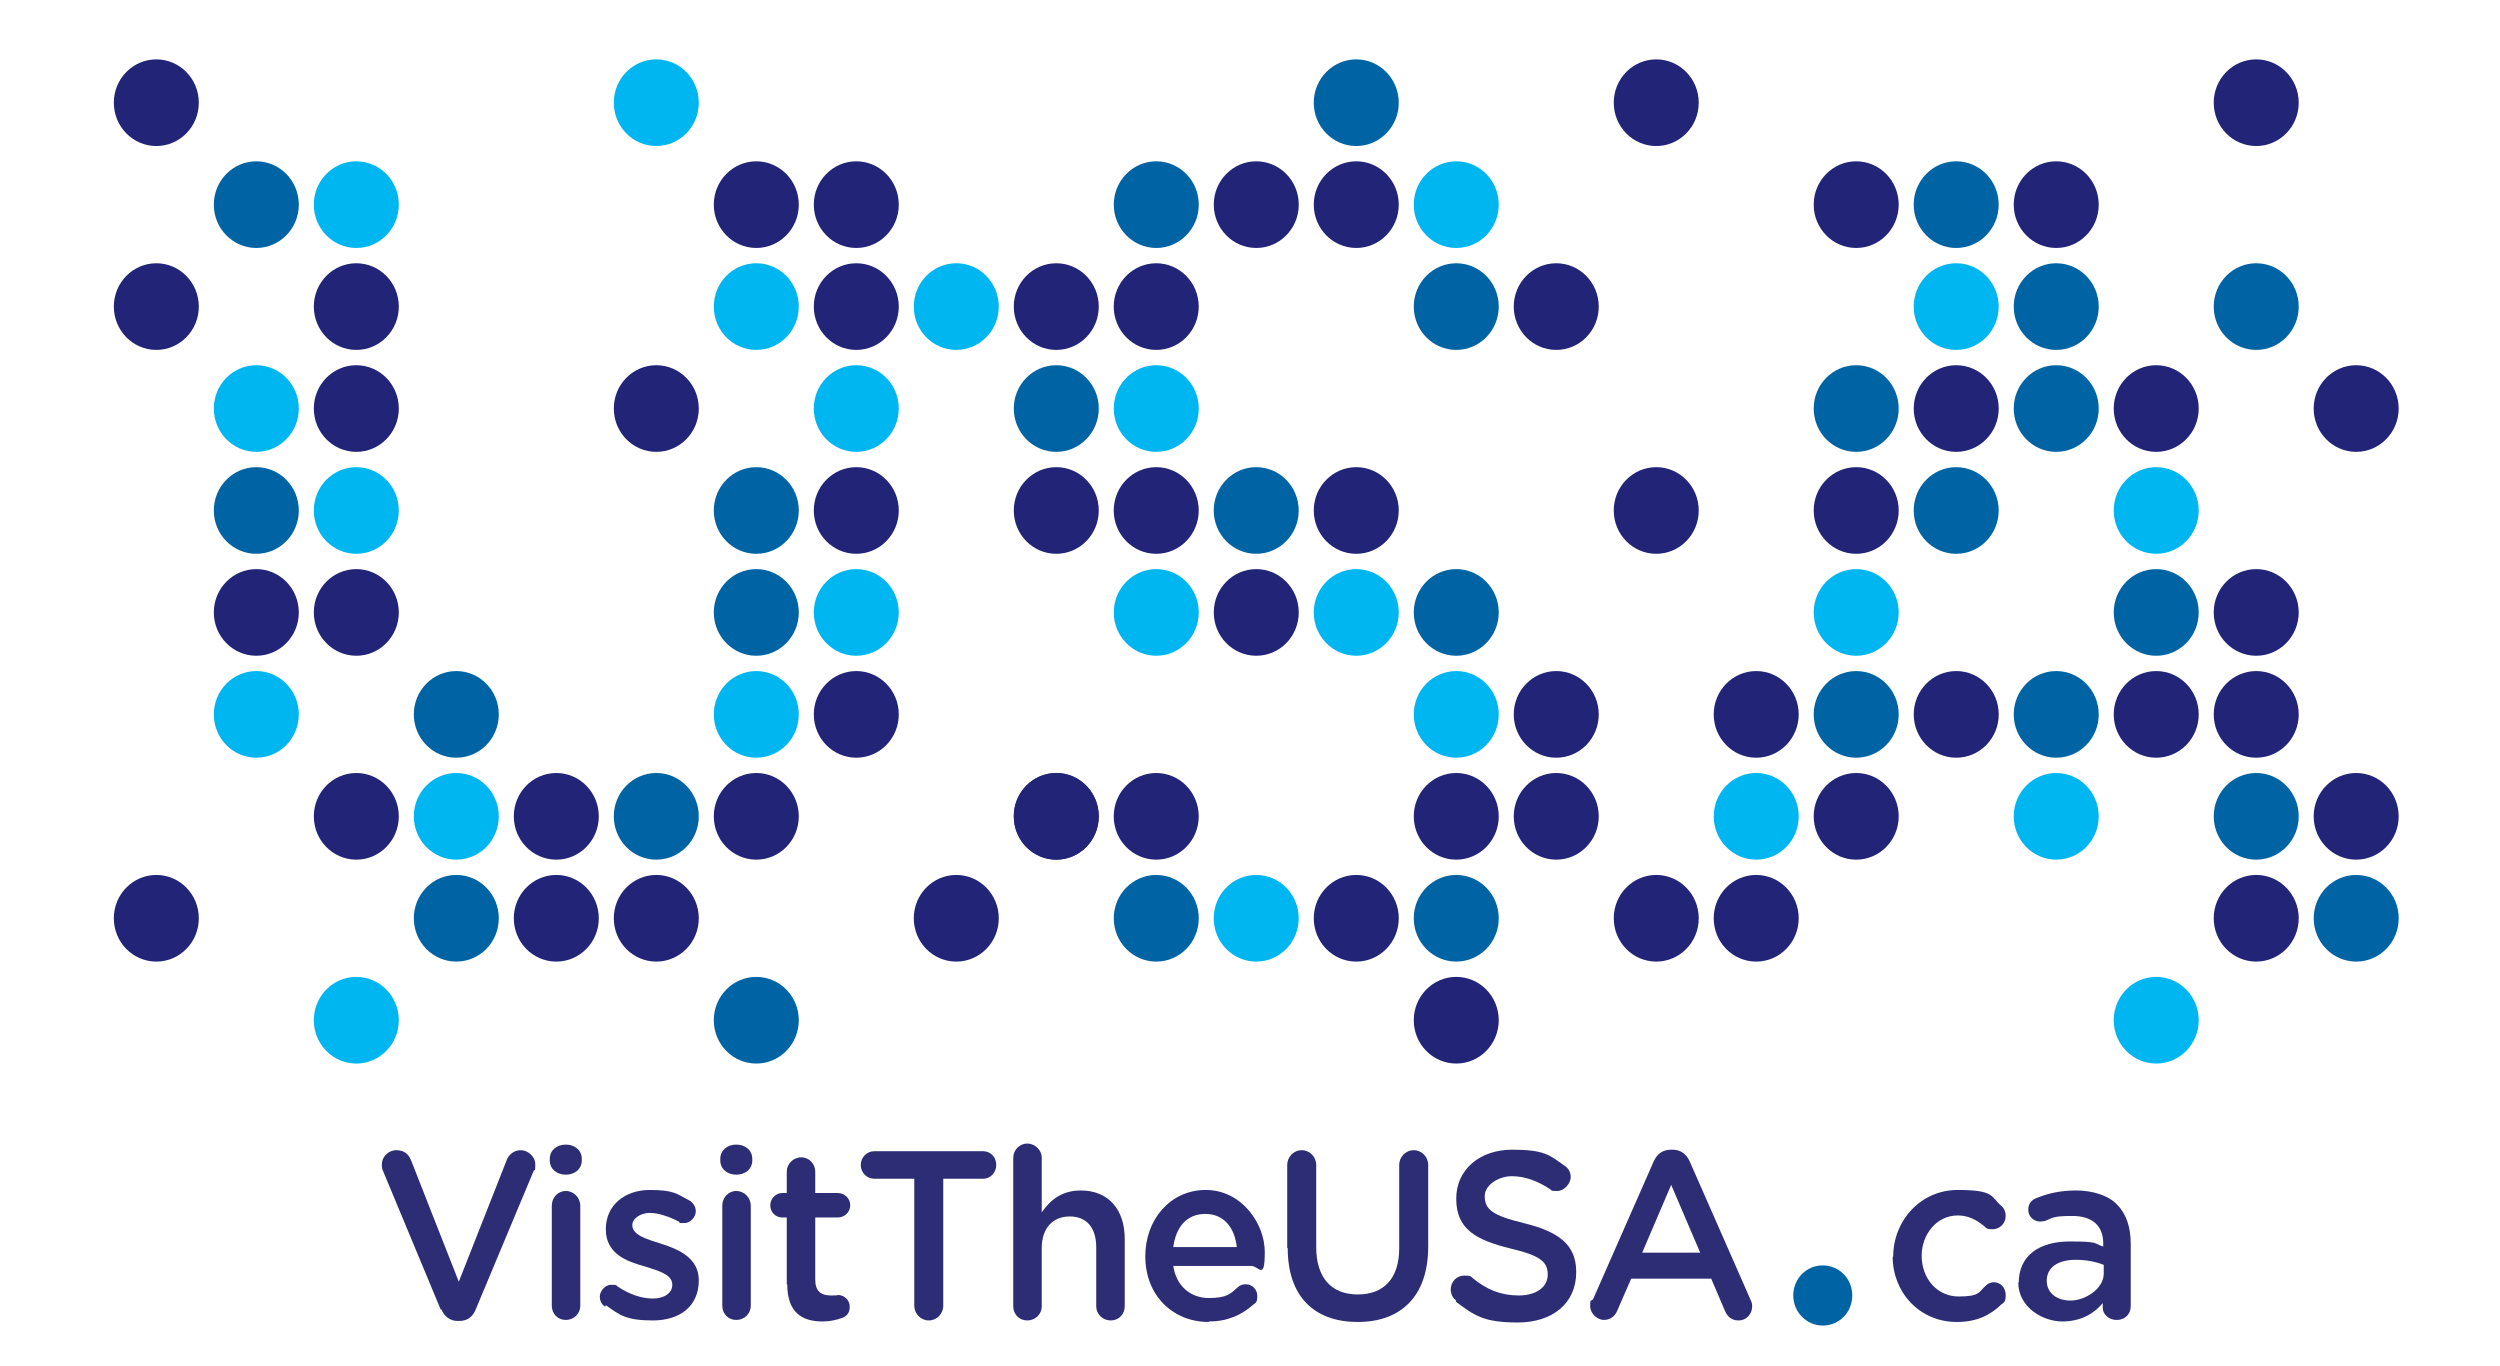 <svg xmlns="http://www.w3.org/2000/svg" fill="none" viewBox="0 0 238 130" height="130" width="238">
<g clip-path="url(#clip0_1313_2517)">
<path fill="#00B6F0" d="M24.401 43.017C26.636 43.017 28.447 41.17 28.447 38.892C28.447 36.614 26.636 34.768 24.401 34.768C22.167 34.768 20.355 36.614 20.355 38.892C20.355 41.17 22.167 43.017 24.401 43.017Z"></path>
<path fill="#00B6F0" d="M71.999 33.312C74.233 33.312 76.045 31.465 76.045 29.187C76.045 26.909 74.233 25.062 71.999 25.062C69.764 25.062 67.953 26.909 67.953 29.187C67.953 31.465 69.764 33.312 71.999 33.312Z"></path>
<path fill="#00B6F0" d="M110.077 43.017C112.311 43.017 114.123 41.17 114.123 38.892C114.123 36.614 112.311 34.768 110.077 34.768C107.843 34.768 106.031 36.614 106.031 38.892C106.031 41.17 107.843 43.017 110.077 43.017Z"></path>
<path fill="#00B6F0" d="M91.038 33.312C93.272 33.312 95.084 31.465 95.084 29.187C95.084 26.909 93.272 25.062 91.038 25.062C88.803 25.062 86.992 26.909 86.992 29.187C86.992 31.465 88.803 33.312 91.038 33.312Z"></path>
<path fill="#00B6F0" d="M110.077 62.428C112.311 62.428 114.123 60.581 114.123 58.303C114.123 56.025 112.311 54.179 110.077 54.179C107.843 54.179 106.031 56.025 106.031 58.303C106.031 60.581 107.843 62.428 110.077 62.428Z"></path>
<path fill="#00B6F0" d="M138.636 72.134C140.87 72.134 142.681 70.288 142.681 68.01C142.681 65.731 140.87 63.885 138.636 63.885C136.401 63.885 134.59 65.731 134.59 68.01C134.59 70.288 136.401 72.134 138.636 72.134Z"></path>
<path fill="#00B6F0" d="M167.194 81.839C169.429 81.839 171.24 79.993 171.24 77.715C171.24 75.437 169.429 73.59 167.194 73.59C164.96 73.59 163.148 75.437 163.148 77.715C163.148 79.993 164.96 81.839 167.194 81.839Z"></path>
<path fill="#00B6F0" d="M81.518 43.017C83.753 43.017 85.564 41.17 85.564 38.892C85.564 36.614 83.753 34.768 81.518 34.768C79.284 34.768 77.473 36.614 77.473 38.892C77.473 41.17 79.284 43.017 81.518 43.017Z"></path>
<path fill="#00B6F0" d="M81.518 62.428C83.753 62.428 85.564 60.581 85.564 58.303C85.564 56.025 83.753 54.179 81.518 54.179C79.284 54.179 77.473 56.025 77.473 58.303C77.473 60.581 79.284 62.428 81.518 62.428Z"></path>
<path fill="#00B6F0" d="M33.921 52.723C36.155 52.723 37.967 50.876 37.967 48.598C37.967 46.32 36.155 44.474 33.921 44.474C31.686 44.474 29.875 46.32 29.875 48.598C29.875 50.876 31.686 52.723 33.921 52.723Z"></path>
<path fill="#00B6F0" d="M43.44 81.839C45.675 81.839 47.486 79.993 47.486 77.715C47.486 75.437 45.675 73.59 43.44 73.59C41.206 73.59 39.395 75.437 39.395 77.715C39.395 79.993 41.206 81.839 43.44 81.839Z"></path>
<path fill="#00B6F0" d="M24.401 72.134C26.636 72.134 28.447 70.288 28.447 68.01C28.447 65.731 26.636 63.885 24.401 63.885C22.167 63.885 20.355 65.731 20.355 68.01C20.355 70.288 22.167 72.134 24.401 72.134Z"></path>
<path fill="#00B6F0" d="M71.999 72.134C74.233 72.134 76.045 70.288 76.045 68.01C76.045 65.731 74.233 63.885 71.999 63.885C69.764 63.885 67.953 65.731 67.953 68.01C67.953 70.288 69.764 72.134 71.999 72.134Z"></path>
<path fill="#00B6F0" d="M205.272 101.25C207.507 101.25 209.318 99.403 209.318 97.125C209.318 94.847 207.507 93 205.272 93C203.038 93 201.227 94.847 201.227 97.125C201.227 99.403 203.038 101.25 205.272 101.25Z"></path>
<path fill="#00B6F0" d="M33.921 101.25C36.155 101.25 37.967 99.403 37.967 97.125C37.967 94.847 36.155 93 33.921 93C31.686 93 29.875 94.847 29.875 97.125C29.875 99.403 31.686 101.25 33.921 101.25Z"></path>
<path fill="#00B6F0" d="M129.116 62.428C131.35 62.428 133.162 60.581 133.162 58.303C133.162 56.025 131.35 54.179 129.116 54.179C126.882 54.179 125.07 56.025 125.07 58.303C125.07 60.581 126.882 62.428 129.116 62.428Z"></path>
<path fill="#00B6F0" d="M138.636 23.607C140.87 23.607 142.681 21.76 142.681 19.482C142.681 17.204 140.87 15.357 138.636 15.357C136.401 15.357 134.59 17.204 134.59 19.482C134.59 21.76 136.401 23.607 138.636 23.607Z"></path>
<path fill="#00B6F0" d="M119.593 91.544C121.827 91.544 123.638 89.698 123.638 87.42C123.638 85.142 121.827 83.295 119.593 83.295C117.358 83.295 115.547 85.142 115.547 87.42C115.547 89.698 117.358 91.544 119.593 91.544Z"></path>
<path fill="#00B6F0" d="M176.71 62.428C178.944 62.428 180.756 60.581 180.756 58.303C180.756 56.025 178.944 54.179 176.71 54.179C174.475 54.179 172.664 56.025 172.664 58.303C172.664 60.581 174.475 62.428 176.71 62.428Z"></path>
<path fill="#00B6F0" d="M186.229 33.312C188.464 33.312 190.275 31.465 190.275 29.187C190.275 26.909 188.464 25.062 186.229 25.062C183.995 25.062 182.184 26.909 182.184 29.187C182.184 31.465 183.995 33.312 186.229 33.312Z"></path>
<path fill="#00B6F0" d="M205.272 52.723C207.507 52.723 209.318 50.876 209.318 48.598C209.318 46.32 207.507 44.474 205.272 44.474C203.038 44.474 201.227 46.32 201.227 48.598C201.227 50.876 203.038 52.723 205.272 52.723Z"></path>
<path fill="#00B6F0" d="M195.753 81.839C197.987 81.839 199.799 79.993 199.799 77.715C199.799 75.437 197.987 73.59 195.753 73.59C193.518 73.59 191.707 75.437 191.707 77.715C191.707 79.993 193.518 81.839 195.753 81.839Z"></path>
<path fill="#00B6F0" d="M33.921 23.607C36.155 23.607 37.967 21.76 37.967 19.482C37.967 17.204 36.155 15.357 33.921 15.357C31.686 15.357 29.875 17.204 29.875 19.482C29.875 21.76 31.686 23.607 33.921 23.607Z"></path>
<path fill="#00B6F0" d="M62.479 13.902C64.714 13.902 66.525 12.055 66.525 9.777C66.525 7.499 64.714 5.652 62.479 5.652C60.245 5.652 58.434 7.499 58.434 9.777C58.434 12.055 60.245 13.902 62.479 13.902Z"></path>
<path fill="#0064A4" d="M24.401 52.723C26.636 52.723 28.447 50.876 28.447 48.598C28.447 46.32 26.636 44.474 24.401 44.474C22.167 44.474 20.355 46.32 20.355 48.598C20.355 50.876 22.167 52.723 24.401 52.723Z"></path>
<path fill="#0064A4" d="M71.999 52.723C74.233 52.723 76.045 50.876 76.045 48.598C76.045 46.32 74.233 44.474 71.999 44.474C69.764 44.474 67.953 46.32 67.953 48.598C67.953 50.876 69.764 52.723 71.999 52.723Z"></path>
<path fill="#0064A4" d="M71.999 62.428C74.233 62.428 76.045 60.581 76.045 58.303C76.045 56.025 74.233 54.179 71.999 54.179C69.764 54.179 67.953 56.025 67.953 58.303C67.953 60.581 69.764 62.428 71.999 62.428Z"></path>
<path fill="#0064A4" d="M100.557 43.017C102.792 43.017 104.603 41.17 104.603 38.892C104.603 36.614 102.792 34.768 100.557 34.768C98.323 34.768 96.512 36.614 96.512 38.892C96.512 41.17 98.323 43.017 100.557 43.017Z"></path>
<path fill="#0064A4" d="M129.116 13.902C131.35 13.902 133.162 12.055 133.162 9.777C133.162 7.499 131.35 5.652 129.116 5.652C126.882 5.652 125.07 7.499 125.07 9.777C125.07 12.055 126.882 13.902 129.116 13.902Z"></path>
<path fill="#0064A4" d="M138.636 62.428C140.87 62.428 142.681 60.581 142.681 58.303C142.681 56.025 140.87 54.179 138.636 54.179C136.401 54.179 134.59 56.025 134.59 58.303C134.59 60.581 136.401 62.428 138.636 62.428Z"></path>
<path fill="#0064A4" d="M138.636 91.544C140.87 91.544 142.681 89.698 142.681 87.42C142.681 85.142 140.87 83.295 138.636 83.295C136.401 83.295 134.59 85.142 134.59 87.42C134.59 89.698 136.401 91.544 138.636 91.544Z"></path>
<path fill="#0064A4" d="M224.311 91.544C226.546 91.544 228.357 89.698 228.357 87.42C228.357 85.142 226.546 83.295 224.311 83.295C222.077 83.295 220.266 85.142 220.266 87.42C220.266 89.698 222.077 91.544 224.311 91.544Z"></path>
<path fill="#0064A4" d="M214.792 81.839C217.026 81.839 218.838 79.993 218.838 77.715C218.838 75.437 217.026 73.59 214.792 73.59C212.557 73.59 210.746 75.437 210.746 77.715C210.746 79.993 212.557 81.839 214.792 81.839Z"></path>
<path fill="#0064A4" d="M43.44 72.134C45.675 72.134 47.486 70.288 47.486 68.01C47.486 65.731 45.675 63.885 43.44 63.885C41.206 63.885 39.395 65.731 39.395 68.01C39.395 70.288 41.206 72.134 43.44 72.134Z"></path>
<path fill="#0064A4" d="M110.077 91.544C112.311 91.544 114.123 89.698 114.123 87.42C114.123 85.142 112.311 83.295 110.077 83.295C107.843 83.295 106.031 85.142 106.031 87.42C106.031 89.698 107.843 91.544 110.077 91.544Z"></path>
<path fill="#0064A4" d="M71.999 101.25C74.233 101.25 76.045 99.403 76.045 97.125C76.045 94.847 74.233 93 71.999 93C69.764 93 67.953 94.847 67.953 97.125C67.953 99.403 69.764 101.25 71.999 101.25Z"></path>
<path fill="#0064A4" d="M214.792 33.312C217.026 33.312 218.838 31.465 218.838 29.187C218.838 26.909 217.026 25.062 214.792 25.062C212.557 25.062 210.746 26.909 210.746 29.187C210.746 31.465 212.557 33.312 214.792 33.312Z"></path>
<path fill="#0064A4" d="M186.229 52.723C188.464 52.723 190.275 50.876 190.275 48.598C190.275 46.32 188.464 44.474 186.229 44.474C183.995 44.474 182.184 46.32 182.184 48.598C182.184 50.876 183.995 52.723 186.229 52.723Z"></path>
<path fill="#0064A4" d="M138.636 33.312C140.87 33.312 142.681 31.465 142.681 29.187C142.681 26.909 140.87 25.062 138.636 25.062C136.401 25.062 134.59 26.909 134.59 29.187C134.59 31.465 136.401 33.312 138.636 33.312Z"></path>
<path fill="#0064A4" d="M119.593 52.723C121.827 52.723 123.638 50.876 123.638 48.598C123.638 46.32 121.827 44.474 119.593 44.474C117.358 44.474 115.547 46.32 115.547 48.598C115.547 50.876 117.358 52.723 119.593 52.723Z"></path>
<path fill="#0064A4" d="M110.077 23.607C112.311 23.607 114.123 21.76 114.123 19.482C114.123 17.204 112.311 15.357 110.077 15.357C107.843 15.357 106.031 17.204 106.031 19.482C106.031 21.76 107.843 23.607 110.077 23.607Z"></path>
<path fill="#0064A4" d="M176.71 72.134C178.944 72.134 180.756 70.288 180.756 68.01C180.756 65.731 178.944 63.885 176.71 63.885C174.475 63.885 172.664 65.731 172.664 68.01C172.664 70.288 174.475 72.134 176.71 72.134Z"></path>
<path fill="#0064A4" d="M195.753 72.134C197.987 72.134 199.799 70.288 199.799 68.01C199.799 65.731 197.987 63.885 195.753 63.885C193.518 63.885 191.707 65.731 191.707 68.01C191.707 70.288 193.518 72.134 195.753 72.134Z"></path>
<path fill="#0064A4" d="M176.71 43.017C178.944 43.017 180.756 41.17 180.756 38.892C180.756 36.614 178.944 34.768 176.71 34.768C174.475 34.768 172.664 36.614 172.664 38.892C172.664 41.17 174.475 43.017 176.71 43.017Z"></path>
<path fill="#0064A4" d="M186.229 23.607C188.464 23.607 190.275 21.76 190.275 19.482C190.275 17.204 188.464 15.357 186.229 15.357C183.995 15.357 182.184 17.204 182.184 19.482C182.184 21.76 183.995 23.607 186.229 23.607Z"></path>
<path fill="#0064A4" d="M195.753 33.312C197.987 33.312 199.799 31.465 199.799 29.187C199.799 26.909 197.987 25.062 195.753 25.062C193.518 25.062 191.707 26.909 191.707 29.187C191.707 31.465 193.518 33.312 195.753 33.312Z"></path>
<path fill="#0064A4" d="M195.753 43.017C197.987 43.017 199.799 41.17 199.799 38.892C199.799 36.614 197.987 34.768 195.753 34.768C193.518 34.768 191.707 36.614 191.707 38.892C191.707 41.17 193.518 43.017 195.753 43.017Z"></path>
<path fill="#0064A4" d="M205.272 62.428C207.507 62.428 209.318 60.581 209.318 58.303C209.318 56.025 207.507 54.179 205.272 54.179C203.038 54.179 201.227 56.025 201.227 58.303C201.227 60.581 203.038 62.428 205.272 62.428Z"></path>
<path fill="#0064A4" d="M24.401 23.607C26.636 23.607 28.447 21.76 28.447 19.482C28.447 17.204 26.636 15.357 24.401 15.357C22.167 15.357 20.355 17.204 20.355 19.482C20.355 21.76 22.167 23.607 24.401 23.607Z"></path>
<path fill="#0064A4" d="M43.44 91.544C45.675 91.544 47.486 89.698 47.486 87.42C47.486 85.142 45.675 83.295 43.44 83.295C41.206 83.295 39.395 85.142 39.395 87.42C39.395 89.698 41.206 91.544 43.44 91.544Z"></path>
<path fill="#0064A4" d="M62.479 81.839C64.714 81.839 66.525 79.993 66.525 77.715C66.525 75.437 64.714 73.59 62.479 73.59C60.245 73.59 58.434 75.437 58.434 77.715C58.434 79.993 60.245 81.839 62.479 81.839Z"></path>
<path fill="#222478" d="M14.882 33.312C17.116 33.312 18.927 31.465 18.927 29.187C18.927 26.909 17.116 25.062 14.882 25.062C12.647 25.062 10.836 26.909 10.836 29.187C10.836 31.465 12.647 33.312 14.882 33.312Z"></path>
<path fill="#222478" d="M24.401 62.428C26.636 62.428 28.447 60.581 28.447 58.303C28.447 56.025 26.636 54.179 24.401 54.179C22.167 54.179 20.355 56.025 20.355 58.303C20.355 60.581 22.167 62.428 24.401 62.428Z"></path>
<path fill="#222478" d="M62.479 43.017C64.714 43.017 66.525 41.17 66.525 38.892C66.525 36.614 64.714 34.768 62.479 34.768C60.245 34.768 58.434 36.614 58.434 38.892C58.434 41.17 60.245 43.017 62.479 43.017Z"></path>
<path fill="#222478" d="M100.557 52.723C102.792 52.723 104.603 50.876 104.603 48.598C104.603 46.32 102.792 44.474 100.557 44.474C98.323 44.474 96.512 46.32 96.512 48.598C96.512 50.876 98.323 52.723 100.557 52.723Z"></path>
<path fill="#222478" d="M100.557 33.312C102.792 33.312 104.603 31.465 104.603 29.187C104.603 26.909 102.792 25.062 100.557 25.062C98.323 25.062 96.512 26.909 96.512 29.187C96.512 31.465 98.323 33.312 100.557 33.312Z"></path>
<path fill="#222478" d="M110.073 52.723C112.308 52.723 114.119 50.876 114.119 48.598C114.119 46.32 112.308 44.474 110.073 44.474C107.839 44.474 106.027 46.32 106.027 48.598C106.027 50.876 107.839 52.723 110.073 52.723Z"></path>
<path fill="#222478" d="M138.636 81.839C140.87 81.839 142.681 79.993 142.681 77.715C142.681 75.437 140.87 73.59 138.636 73.59C136.401 73.59 134.59 75.437 134.59 77.715C134.59 79.993 136.401 81.839 138.636 81.839Z"></path>
<path fill="#222478" d="M110.073 33.312C112.308 33.312 114.119 31.465 114.119 29.187C114.119 26.909 112.308 25.062 110.073 25.062C107.839 25.062 106.027 26.909 106.027 29.187C106.027 31.465 107.839 33.312 110.073 33.312Z"></path>
<path fill="#222478" d="M186.233 43.017C188.468 43.017 190.279 41.17 190.279 38.892C190.279 36.614 188.468 34.768 186.233 34.768C183.999 34.768 182.188 36.614 182.188 38.892C182.188 41.17 183.999 43.017 186.233 43.017Z"></path>
<path fill="#222478" d="M167.19 72.134C169.425 72.134 171.236 70.288 171.236 68.01C171.236 65.731 169.425 63.885 167.19 63.885C164.956 63.885 163.145 65.731 163.145 68.01C163.145 70.288 164.956 72.134 167.19 72.134Z"></path>
<path fill="#222478" d="M167.19 91.544C169.425 91.544 171.236 89.698 171.236 87.42C171.236 85.142 169.425 83.295 167.19 83.295C164.956 83.295 163.145 85.142 163.145 87.42C163.145 89.698 164.956 91.544 167.19 91.544Z"></path>
<path fill="#222478" d="M224.307 81.839C226.542 81.839 228.353 79.993 228.353 77.715C228.353 75.437 226.542 73.59 224.307 73.59C222.073 73.59 220.262 75.437 220.262 77.715C220.262 79.993 222.073 81.839 224.307 81.839Z"></path>
<path fill="#222478" d="M214.792 72.134C217.026 72.134 218.838 70.288 218.838 68.01C218.838 65.731 217.026 63.885 214.792 63.885C212.557 63.885 210.746 65.731 210.746 68.01C210.746 70.288 212.557 72.134 214.792 72.134Z"></path>
<path fill="#222478" d="M214.792 62.428C217.026 62.428 218.838 60.581 218.838 58.303C218.838 56.025 217.026 54.179 214.792 54.179C212.557 54.179 210.746 56.025 210.746 58.303C210.746 60.581 212.557 62.428 214.792 62.428Z"></path>
<path fill="#222478" d="M224.307 43.017C226.542 43.017 228.353 41.17 228.353 38.892C228.353 36.614 226.542 34.768 224.307 34.768C222.073 34.768 220.262 36.614 220.262 38.892C220.262 41.17 222.073 43.017 224.307 43.017Z"></path>
<path fill="#222478" d="M214.792 91.544C217.026 91.544 218.838 89.698 218.838 87.42C218.838 85.142 217.026 83.295 214.792 83.295C212.557 83.295 210.746 85.142 210.746 87.42C210.746 89.698 212.557 91.544 214.792 91.544Z"></path>
<path fill="#222478" d="M81.518 52.723C83.753 52.723 85.564 50.876 85.564 48.598C85.564 46.32 83.753 44.474 81.518 44.474C79.284 44.474 77.473 46.32 77.473 48.598C77.473 50.876 79.284 52.723 81.518 52.723Z"></path>
<path fill="#222478" d="M81.518 33.312C83.753 33.312 85.564 31.465 85.564 29.187C85.564 26.909 83.753 25.062 81.518 25.062C79.284 25.062 77.473 26.909 77.473 29.187C77.473 31.465 79.284 33.312 81.518 33.312Z"></path>
<path fill="#222478" d="M33.921 43.017C36.155 43.017 37.967 41.17 37.967 38.892C37.967 36.614 36.155 34.768 33.921 34.768C31.686 34.768 29.875 36.614 29.875 38.892C29.875 41.17 31.686 43.017 33.921 43.017Z"></path>
<path fill="#222478" d="M33.921 33.312C36.155 33.312 37.967 31.465 37.967 29.187C37.967 26.909 36.155 25.062 33.921 25.062C31.686 25.062 29.875 26.909 29.875 29.187C29.875 31.465 31.686 33.312 33.921 33.312Z"></path>
<path fill="#222478" d="M33.921 62.428C36.155 62.428 37.967 60.581 37.967 58.303C37.967 56.025 36.155 54.179 33.921 54.179C31.686 54.179 29.875 56.025 29.875 58.303C29.875 60.581 31.686 62.428 33.921 62.428Z"></path>
<path fill="#222478" d="M33.921 81.839C36.155 81.839 37.967 79.993 37.967 77.715C37.967 75.437 36.155 73.59 33.921 73.59C31.686 73.59 29.875 75.437 29.875 77.715C29.875 79.993 31.686 81.839 33.921 81.839Z"></path>
<path fill="#222478" d="M81.518 72.134C83.753 72.134 85.564 70.288 85.564 68.01C85.564 65.731 83.753 63.885 81.518 63.885C79.284 63.885 77.473 65.731 77.473 68.01C77.473 70.288 79.284 72.134 81.518 72.134Z"></path>
<path fill="#222478" d="M100.557 81.839C102.792 81.839 104.603 79.993 104.603 77.715C104.603 75.437 102.792 73.59 100.557 73.59C98.323 73.59 96.512 75.437 96.512 77.715C96.512 79.993 98.323 81.839 100.557 81.839Z"></path>
<path fill="#222478" d="M129.116 91.544C131.35 91.544 133.162 89.698 133.162 87.42C133.162 85.142 131.35 83.295 129.116 83.295C126.882 83.295 125.07 85.142 125.07 87.42C125.07 89.698 126.882 91.544 129.116 91.544Z"></path>
<path fill="#222478" d="M138.636 101.25C140.87 101.25 142.681 99.403 142.681 97.125C142.681 94.847 140.87 93 138.636 93C136.401 93 134.59 94.847 134.59 97.125C134.59 99.403 136.401 101.25 138.636 101.25Z"></path>
<path fill="#222478" d="M110.073 81.839C112.308 81.839 114.119 79.993 114.119 77.715C114.119 75.437 112.308 73.59 110.073 73.59C107.839 73.59 106.027 75.437 106.027 77.715C106.027 79.993 107.839 81.839 110.073 81.839Z"></path>
<path fill="#222478" d="M100.557 81.839C102.792 81.839 104.603 79.993 104.603 77.715C104.603 75.437 102.792 73.59 100.557 73.59C98.323 73.59 96.512 75.437 96.512 77.715C96.512 79.993 98.323 81.839 100.557 81.839Z"></path>
<path fill="#222478" d="M91.038 91.544C93.272 91.544 95.084 89.698 95.084 87.42C95.084 85.142 93.272 83.295 91.038 83.295C88.803 83.295 86.992 85.142 86.992 87.42C86.992 89.698 88.803 91.544 91.038 91.544Z"></path>
<path fill="#222478" d="M129.116 52.723C131.35 52.723 133.162 50.876 133.162 48.598C133.162 46.32 131.35 44.474 129.116 44.474C126.882 44.474 125.07 46.32 125.07 48.598C125.07 50.876 126.882 52.723 129.116 52.723Z"></path>
<path fill="#222478" d="M148.155 72.134C150.39 72.134 152.201 70.288 152.201 68.01C152.201 65.731 150.39 63.885 148.155 63.885C145.921 63.885 144.109 65.731 144.109 68.01C144.109 70.288 145.921 72.134 148.155 72.134Z"></path>
<path fill="#222478" d="M148.155 81.839C150.39 81.839 152.201 79.993 152.201 77.715C152.201 75.437 150.39 73.59 148.155 73.59C145.921 73.59 144.109 75.437 144.109 77.715C144.109 79.993 145.921 81.839 148.155 81.839Z"></path>
<path fill="#222478" d="M148.155 33.312C150.39 33.312 152.201 31.465 152.201 29.187C152.201 26.909 150.39 25.062 148.155 25.062C145.921 25.062 144.109 26.909 144.109 29.187C144.109 31.465 145.921 33.312 148.155 33.312Z"></path>
<path fill="#222478" d="M157.675 13.902C159.909 13.902 161.72 12.055 161.72 9.777C161.72 7.499 159.909 5.652 157.675 5.652C155.44 5.652 153.629 7.499 153.629 9.777C153.629 12.055 155.44 13.902 157.675 13.902Z"></path>
<path fill="#222478" d="M129.116 23.607C131.35 23.607 133.162 21.76 133.162 19.482C133.162 17.204 131.35 15.357 129.116 15.357C126.882 15.357 125.07 17.204 125.07 19.482C125.07 21.76 126.882 23.607 129.116 23.607Z"></path>
<path fill="#222478" d="M119.597 62.428C121.831 62.428 123.642 60.581 123.642 58.303C123.642 56.025 121.831 54.179 119.597 54.179C117.362 54.179 115.551 56.025 115.551 58.303C115.551 60.581 117.362 62.428 119.597 62.428Z"></path>
<path fill="#222478" d="M119.597 23.607C121.831 23.607 123.642 21.76 123.642 19.482C123.642 17.204 121.831 15.357 119.597 15.357C117.362 15.357 115.551 17.204 115.551 19.482C115.551 21.76 117.362 23.607 119.597 23.607Z"></path>
<path fill="#222478" d="M186.233 72.134C188.468 72.134 190.279 70.288 190.279 68.01C190.279 65.731 188.468 63.885 186.233 63.885C183.999 63.885 182.188 65.731 182.188 68.01C182.188 70.288 183.999 72.134 186.233 72.134Z"></path>
<path fill="#222478" d="M205.272 72.134C207.507 72.134 209.318 70.288 209.318 68.01C209.318 65.731 207.507 63.885 205.272 63.885C203.038 63.885 201.227 65.731 201.227 68.01C201.227 70.288 203.038 72.134 205.272 72.134Z"></path>
<path fill="#222478" d="M157.675 52.723C159.909 52.723 161.72 50.876 161.72 48.598C161.72 46.32 159.909 44.474 157.675 44.474C155.44 44.474 153.629 46.32 153.629 48.598C153.629 50.876 155.44 52.723 157.675 52.723Z"></path>
<path fill="#222478" d="M176.71 52.723C178.944 52.723 180.756 50.876 180.756 48.598C180.756 46.32 178.944 44.474 176.71 44.474C174.475 44.474 172.664 46.32 172.664 48.598C172.664 50.876 174.475 52.723 176.71 52.723Z"></path>
<path fill="#222478" d="M195.753 23.607C197.987 23.607 199.799 21.76 199.799 19.482C199.799 17.204 197.987 15.357 195.753 15.357C193.518 15.357 191.707 17.204 191.707 19.482C191.707 21.76 193.518 23.607 195.753 23.607Z"></path>
<path fill="#222478" d="M176.71 23.607C178.944 23.607 180.756 21.76 180.756 19.482C180.756 17.204 178.944 15.357 176.71 15.357C174.475 15.357 172.664 17.204 172.664 19.482C172.664 21.76 174.475 23.607 176.71 23.607Z"></path>
<path fill="#222478" d="M205.272 43.017C207.507 43.017 209.318 41.17 209.318 38.892C209.318 36.614 207.507 34.768 205.272 34.768C203.038 34.768 201.227 36.614 201.227 38.892C201.227 41.17 203.038 43.017 205.272 43.017Z"></path>
<path fill="#222478" d="M176.71 81.839C178.944 81.839 180.756 79.993 180.756 77.715C180.756 75.437 178.944 73.59 176.71 73.59C174.475 73.59 172.664 75.437 172.664 77.715C172.664 79.993 174.475 81.839 176.71 81.839Z"></path>
<path fill="#222478" d="M157.675 91.544C159.909 91.544 161.72 89.698 161.72 87.42C161.72 85.142 159.909 83.295 157.675 83.295C155.44 83.295 153.629 85.142 153.629 87.42C153.629 89.698 155.44 91.544 157.675 91.544Z"></path>
<path fill="#222478" d="M81.518 23.607C83.753 23.607 85.564 21.76 85.564 19.482C85.564 17.204 83.753 15.357 81.518 15.357C79.284 15.357 77.473 17.204 77.473 19.482C77.473 21.76 79.284 23.607 81.518 23.607Z"></path>
<path fill="#222478" d="M71.999 23.607C74.233 23.607 76.045 21.76 76.045 19.482C76.045 17.204 74.233 15.357 71.999 15.357C69.764 15.357 67.953 17.204 67.953 19.482C67.953 21.76 69.764 23.607 71.999 23.607Z"></path>
<path fill="#222478" d="M14.882 13.902C17.116 13.902 18.927 12.055 18.927 9.777C18.927 7.499 17.116 5.652 14.882 5.652C12.647 5.652 10.836 7.499 10.836 9.777C10.836 12.055 12.647 13.902 14.882 13.902Z"></path>
<path fill="#222478" d="M214.792 13.902C217.026 13.902 218.838 12.055 218.838 9.777C218.838 7.499 217.026 5.652 214.792 5.652C212.557 5.652 210.746 7.499 210.746 9.777C210.746 12.055 212.557 13.902 214.792 13.902Z"></path>
<path fill="#222478" d="M71.999 81.839C74.233 81.839 76.045 79.993 76.045 77.715C76.045 75.437 74.233 73.59 71.999 73.59C69.764 73.59 67.953 75.437 67.953 77.715C67.953 79.993 69.764 81.839 71.999 81.839Z"></path>
<path fill="#222478" d="M14.882 91.544C17.116 91.544 18.927 89.698 18.927 87.42C18.927 85.142 17.116 83.295 14.882 83.295C12.647 83.295 10.836 85.142 10.836 87.42C10.836 89.698 12.647 91.544 14.882 91.544Z"></path>
<path fill="#222478" d="M62.479 91.544C64.714 91.544 66.525 89.698 66.525 87.42C66.525 85.142 64.714 83.295 62.479 83.295C60.245 83.295 58.434 85.142 58.434 87.42C58.434 89.698 60.245 91.544 62.479 91.544Z"></path>
<path fill="#222478" d="M52.96 81.839C55.194 81.839 57.006 79.993 57.006 77.715C57.006 75.437 55.194 73.59 52.96 73.59C50.725 73.59 48.914 75.437 48.914 77.715C48.914 79.993 50.725 81.839 52.96 81.839Z"></path>
<path fill="#222478" d="M52.96 91.544C55.194 91.544 57.006 89.698 57.006 87.42C57.006 85.142 55.194 83.295 52.96 83.295C50.725 83.295 48.914 85.142 48.914 87.42C48.914 89.698 50.725 91.544 52.96 91.544Z"></path>
<path fill="#0064A4" d="M175.956 123.378C175.956 124.737 174.862 125.853 173.529 125.853C172.196 125.853 171.102 124.737 171.102 123.378C171.102 122.019 172.196 120.903 173.529 120.903C174.862 120.903 175.956 122.019 175.956 123.378Z"></path>
<path fill="#0064A4" d="M173.527 126.193C172.004 126.193 170.719 124.931 170.719 123.33C170.719 121.728 171.956 120.467 173.527 120.467C175.098 120.467 176.335 121.728 176.335 123.33C176.335 124.931 175.098 126.193 173.527 126.193ZM173.527 121.243C172.385 121.243 171.433 122.214 171.433 123.378C171.433 124.543 172.385 125.514 173.527 125.514C174.669 125.514 175.621 124.543 175.621 123.378C175.621 122.214 174.669 121.243 173.527 121.243Z"></path>
<path fill="#2D2D75" d="M41.964 124.688L36.49 111.537C36.395 111.343 36.348 111.149 36.348 110.858C36.348 110.13 36.966 109.499 37.728 109.499C38.489 109.499 38.918 109.887 39.156 110.518L43.678 122.019L48.247 110.421C48.437 109.936 48.913 109.499 49.58 109.499C50.246 109.499 50.96 110.081 50.96 110.858C50.96 111.634 50.912 111.295 50.817 111.44L45.296 124.639C45.01 125.367 44.487 125.755 43.725 125.755H43.582C42.821 125.755 42.297 125.319 42.012 124.639L41.964 124.688Z"></path>
<path fill="#2D2D75" d="M52.34 110.325C52.34 109.5 53.006 108.966 53.863 108.966C54.72 108.966 55.386 109.5 55.386 110.325V110.47C55.386 111.295 54.72 111.829 53.863 111.829C53.006 111.829 52.34 111.295 52.34 110.47V110.325ZM52.53 114.789C52.53 114.013 53.101 113.382 53.863 113.382C54.624 113.382 55.243 114.013 55.243 114.789V124.3C55.243 125.077 54.624 125.659 53.863 125.659C53.101 125.659 52.53 125.077 52.53 124.3V114.789Z"></path>
<path fill="#2D2D75" d="M57.625 124.397C57.34 124.251 57.102 123.911 57.102 123.426C57.102 122.941 57.578 122.31 58.196 122.31C58.815 122.31 58.625 122.359 58.767 122.456C59.91 123.232 61.1 123.62 62.147 123.62C63.194 123.62 64.003 123.135 64.003 122.31C64.003 121.34 62.766 121 61.385 120.563C59.624 120.078 57.673 119.35 57.673 117.021C57.673 114.691 59.529 113.284 61.861 113.284C64.194 113.284 64.431 113.672 65.574 114.255C65.955 114.449 66.24 114.837 66.24 115.322C66.24 115.808 65.764 116.438 65.145 116.438C64.527 116.438 64.765 116.438 64.622 116.293C63.67 115.808 62.67 115.468 61.861 115.468C61.052 115.468 60.195 115.953 60.195 116.633C60.195 117.555 61.48 117.943 62.861 118.379C64.574 118.913 66.526 119.738 66.526 121.873C66.526 124.445 64.622 125.707 62.147 125.707C59.672 125.707 59.005 125.222 57.673 124.251L57.625 124.397Z"></path>
<path fill="#2D2D75" d="M68.57 110.325C68.57 109.5 69.237 108.966 70.093 108.966C70.95 108.966 71.617 109.5 71.617 110.325V110.47C71.617 111.295 70.95 111.829 70.093 111.829C69.237 111.829 68.57 111.295 68.57 110.47V110.325ZM68.761 114.789C68.761 114.013 69.332 113.382 70.093 113.382C70.855 113.382 71.474 114.013 71.474 114.789V124.3C71.474 125.077 70.855 125.659 70.093 125.659C69.332 125.659 68.761 125.077 68.761 124.3V114.789Z"></path>
<path fill="#2D2D75" d="M74.899 122.262V115.905H74.471C73.804 115.905 73.328 115.371 73.328 114.74C73.328 114.109 73.852 113.576 74.471 113.576H74.899V111.537C74.899 110.81 75.518 110.179 76.279 110.179C77.041 110.179 77.612 110.81 77.612 111.537V113.576H79.754C80.42 113.576 80.944 114.109 80.944 114.74C80.944 115.371 80.42 115.905 79.754 115.905H77.612V121.825C77.612 122.893 78.135 123.329 79.087 123.329C80.039 123.329 79.659 123.281 79.754 123.281C80.373 123.281 80.896 123.766 80.896 124.397C80.896 125.028 80.563 125.319 80.182 125.465C79.611 125.659 79.04 125.804 78.326 125.804C76.327 125.804 74.946 124.931 74.946 122.262H74.899Z"></path>
<path fill="#2D2D75" d="M87.038 112.216H83.23C82.516 112.216 81.945 111.634 81.945 110.906C81.945 110.178 82.516 109.596 83.23 109.596H93.607C94.321 109.596 94.844 110.178 94.844 110.906C94.844 111.634 94.273 112.216 93.607 112.216H89.799V124.299C89.799 125.076 89.18 125.706 88.418 125.706C87.657 125.706 87.038 125.076 87.038 124.299V112.216Z"></path>
<path fill="#2D2D75" d="M96.461 110.227C96.461 109.499 97.032 108.868 97.794 108.868C98.555 108.868 99.174 109.499 99.174 110.227V115.419C99.936 114.303 101.03 113.333 102.887 113.333C105.552 113.333 107.075 115.177 107.075 117.943V124.348C107.075 125.125 106.504 125.707 105.742 125.707C104.981 125.707 104.362 125.125 104.362 124.348V118.768C104.362 116.875 103.458 115.807 101.839 115.807C100.221 115.807 99.174 116.924 99.174 118.816V124.348C99.174 125.125 98.555 125.707 97.794 125.707C97.032 125.707 96.461 125.125 96.461 124.348V110.227Z"></path>
<path fill="#2D2D75" d="M115.076 125.853C111.649 125.853 109.031 123.329 109.031 119.593C109.031 116.099 111.411 113.284 114.79 113.284C118.17 113.284 120.407 116.438 120.407 119.204C120.407 121.97 119.836 120.515 119.122 120.515H111.697C111.982 122.456 113.363 123.572 115.076 123.572C116.79 123.572 117.123 123.184 117.884 122.504C118.075 122.359 118.265 122.262 118.598 122.262C119.217 122.262 119.693 122.747 119.693 123.378C119.693 124.009 119.55 124.009 119.312 124.203C118.217 125.173 116.885 125.804 115.076 125.804V125.853ZM117.742 118.719C117.551 116.924 116.552 115.565 114.743 115.565C112.934 115.565 111.935 116.875 111.697 118.719H117.742Z"></path>
<path fill="#2D2D75" d="M122.543 118.816V110.906C122.543 110.13 123.162 109.499 123.923 109.499C124.685 109.499 125.304 110.13 125.304 110.906V118.719C125.304 121.679 126.779 123.232 129.254 123.232C131.729 123.232 133.205 121.728 133.205 118.816V110.906C133.205 110.13 133.823 109.499 134.585 109.499C135.347 109.499 135.965 110.13 135.965 110.906V118.671C135.965 123.426 133.348 125.852 129.254 125.852C125.161 125.852 122.591 123.475 122.591 118.816H122.543Z"></path>
<path fill="#2D2D75" d="M138.633 123.814C138.3 123.571 138.109 123.183 138.109 122.746C138.109 122.019 138.681 121.436 139.395 121.436C140.108 121.436 140.013 121.533 140.204 121.679C141.489 122.746 142.869 123.329 144.583 123.329C146.296 123.329 147.343 122.504 147.343 121.339C147.343 120.175 146.724 119.544 143.821 118.864C140.489 118.039 138.633 117.02 138.633 114.109C138.633 111.343 140.87 109.45 143.964 109.45C147.058 109.45 147.534 109.984 148.914 110.955C149.247 111.149 149.533 111.537 149.533 112.071C149.533 112.604 148.962 113.381 148.248 113.381C147.534 113.381 147.772 113.332 147.534 113.187C146.344 112.41 145.154 111.974 143.916 111.974C142.679 111.974 141.346 112.799 141.346 113.866C141.346 115.128 142.06 115.71 145.059 116.438C148.39 117.263 150.056 118.476 150.056 121.097C150.056 124.105 147.772 125.901 144.487 125.901C141.203 125.901 140.346 125.221 138.585 123.911L138.633 123.814Z"></path>
<path fill="#2D2D75" d="M151.625 123.766L157.432 110.566C157.765 109.838 158.288 109.45 159.097 109.45H159.24C160.002 109.45 160.573 109.887 160.859 110.566L166.665 123.766C166.761 123.96 166.808 124.154 166.808 124.348C166.808 125.124 166.237 125.707 165.523 125.707C164.809 125.707 164.428 125.318 164.19 124.736L162.905 121.727H155.29L153.957 124.785C153.719 125.367 153.243 125.658 152.672 125.658C152.101 125.658 151.387 125.076 151.387 124.348C151.387 123.62 151.434 123.96 151.577 123.717L151.625 123.766ZM161.858 119.253L159.097 112.799L156.337 119.253H161.858Z"></path>
<path fill="#2D2D75" d="M180.231 119.641C180.231 116.196 182.849 113.284 186.371 113.284C189.893 113.284 189.513 113.915 190.512 114.789C190.703 114.934 190.941 115.274 190.941 115.759C190.941 116.487 190.369 117.021 189.703 117.021C189.037 117.021 189.084 116.875 188.894 116.73C188.18 116.147 187.418 115.711 186.371 115.711C184.42 115.711 182.944 117.457 182.944 119.544C182.944 121.728 184.42 123.426 186.466 123.426C188.513 123.426 188.37 122.989 189.084 122.359C189.227 122.213 189.513 122.067 189.798 122.067C190.465 122.067 190.941 122.601 190.941 123.281C190.941 123.96 190.798 123.96 190.56 124.154C189.513 125.173 188.228 125.853 186.276 125.853C182.754 125.853 180.184 123.038 180.184 119.641H180.231Z"></path>
<path fill="#2D2D75" d="M192.184 122.116C192.184 119.496 194.183 118.186 197.039 118.186C199.895 118.186 199.276 118.38 200.228 118.671V118.38C200.228 116.681 199.181 115.759 197.277 115.759C195.373 115.759 195.421 115.953 194.659 116.245C194.517 116.245 194.374 116.293 194.231 116.293C193.612 116.293 193.089 115.808 193.089 115.177C193.089 114.546 193.422 114.255 193.85 114.061C194.945 113.624 196.087 113.333 197.658 113.333C199.229 113.333 200.752 113.818 201.561 114.692C202.418 115.565 202.846 116.827 202.846 118.428V124.349C202.846 125.125 202.275 125.659 201.513 125.659C200.752 125.659 200.181 125.125 200.181 124.494V124.057C199.372 125.028 198.134 125.804 196.325 125.804C194.517 125.804 192.137 124.494 192.137 122.068L192.184 122.116ZM200.276 121.243V120.418C199.562 120.127 198.658 119.933 197.61 119.933C195.849 119.933 194.85 120.709 194.85 121.922C194.85 123.135 195.849 123.815 197.134 123.815C198.42 123.815 200.276 122.747 200.276 121.243Z"></path>
</g>
<defs>
<clipPath id="clip0_1313_2517">
<rect transform="translate(-112 -97)" fill="white" height="266" width="385"></rect>
</clipPath>
</defs>
</svg>
